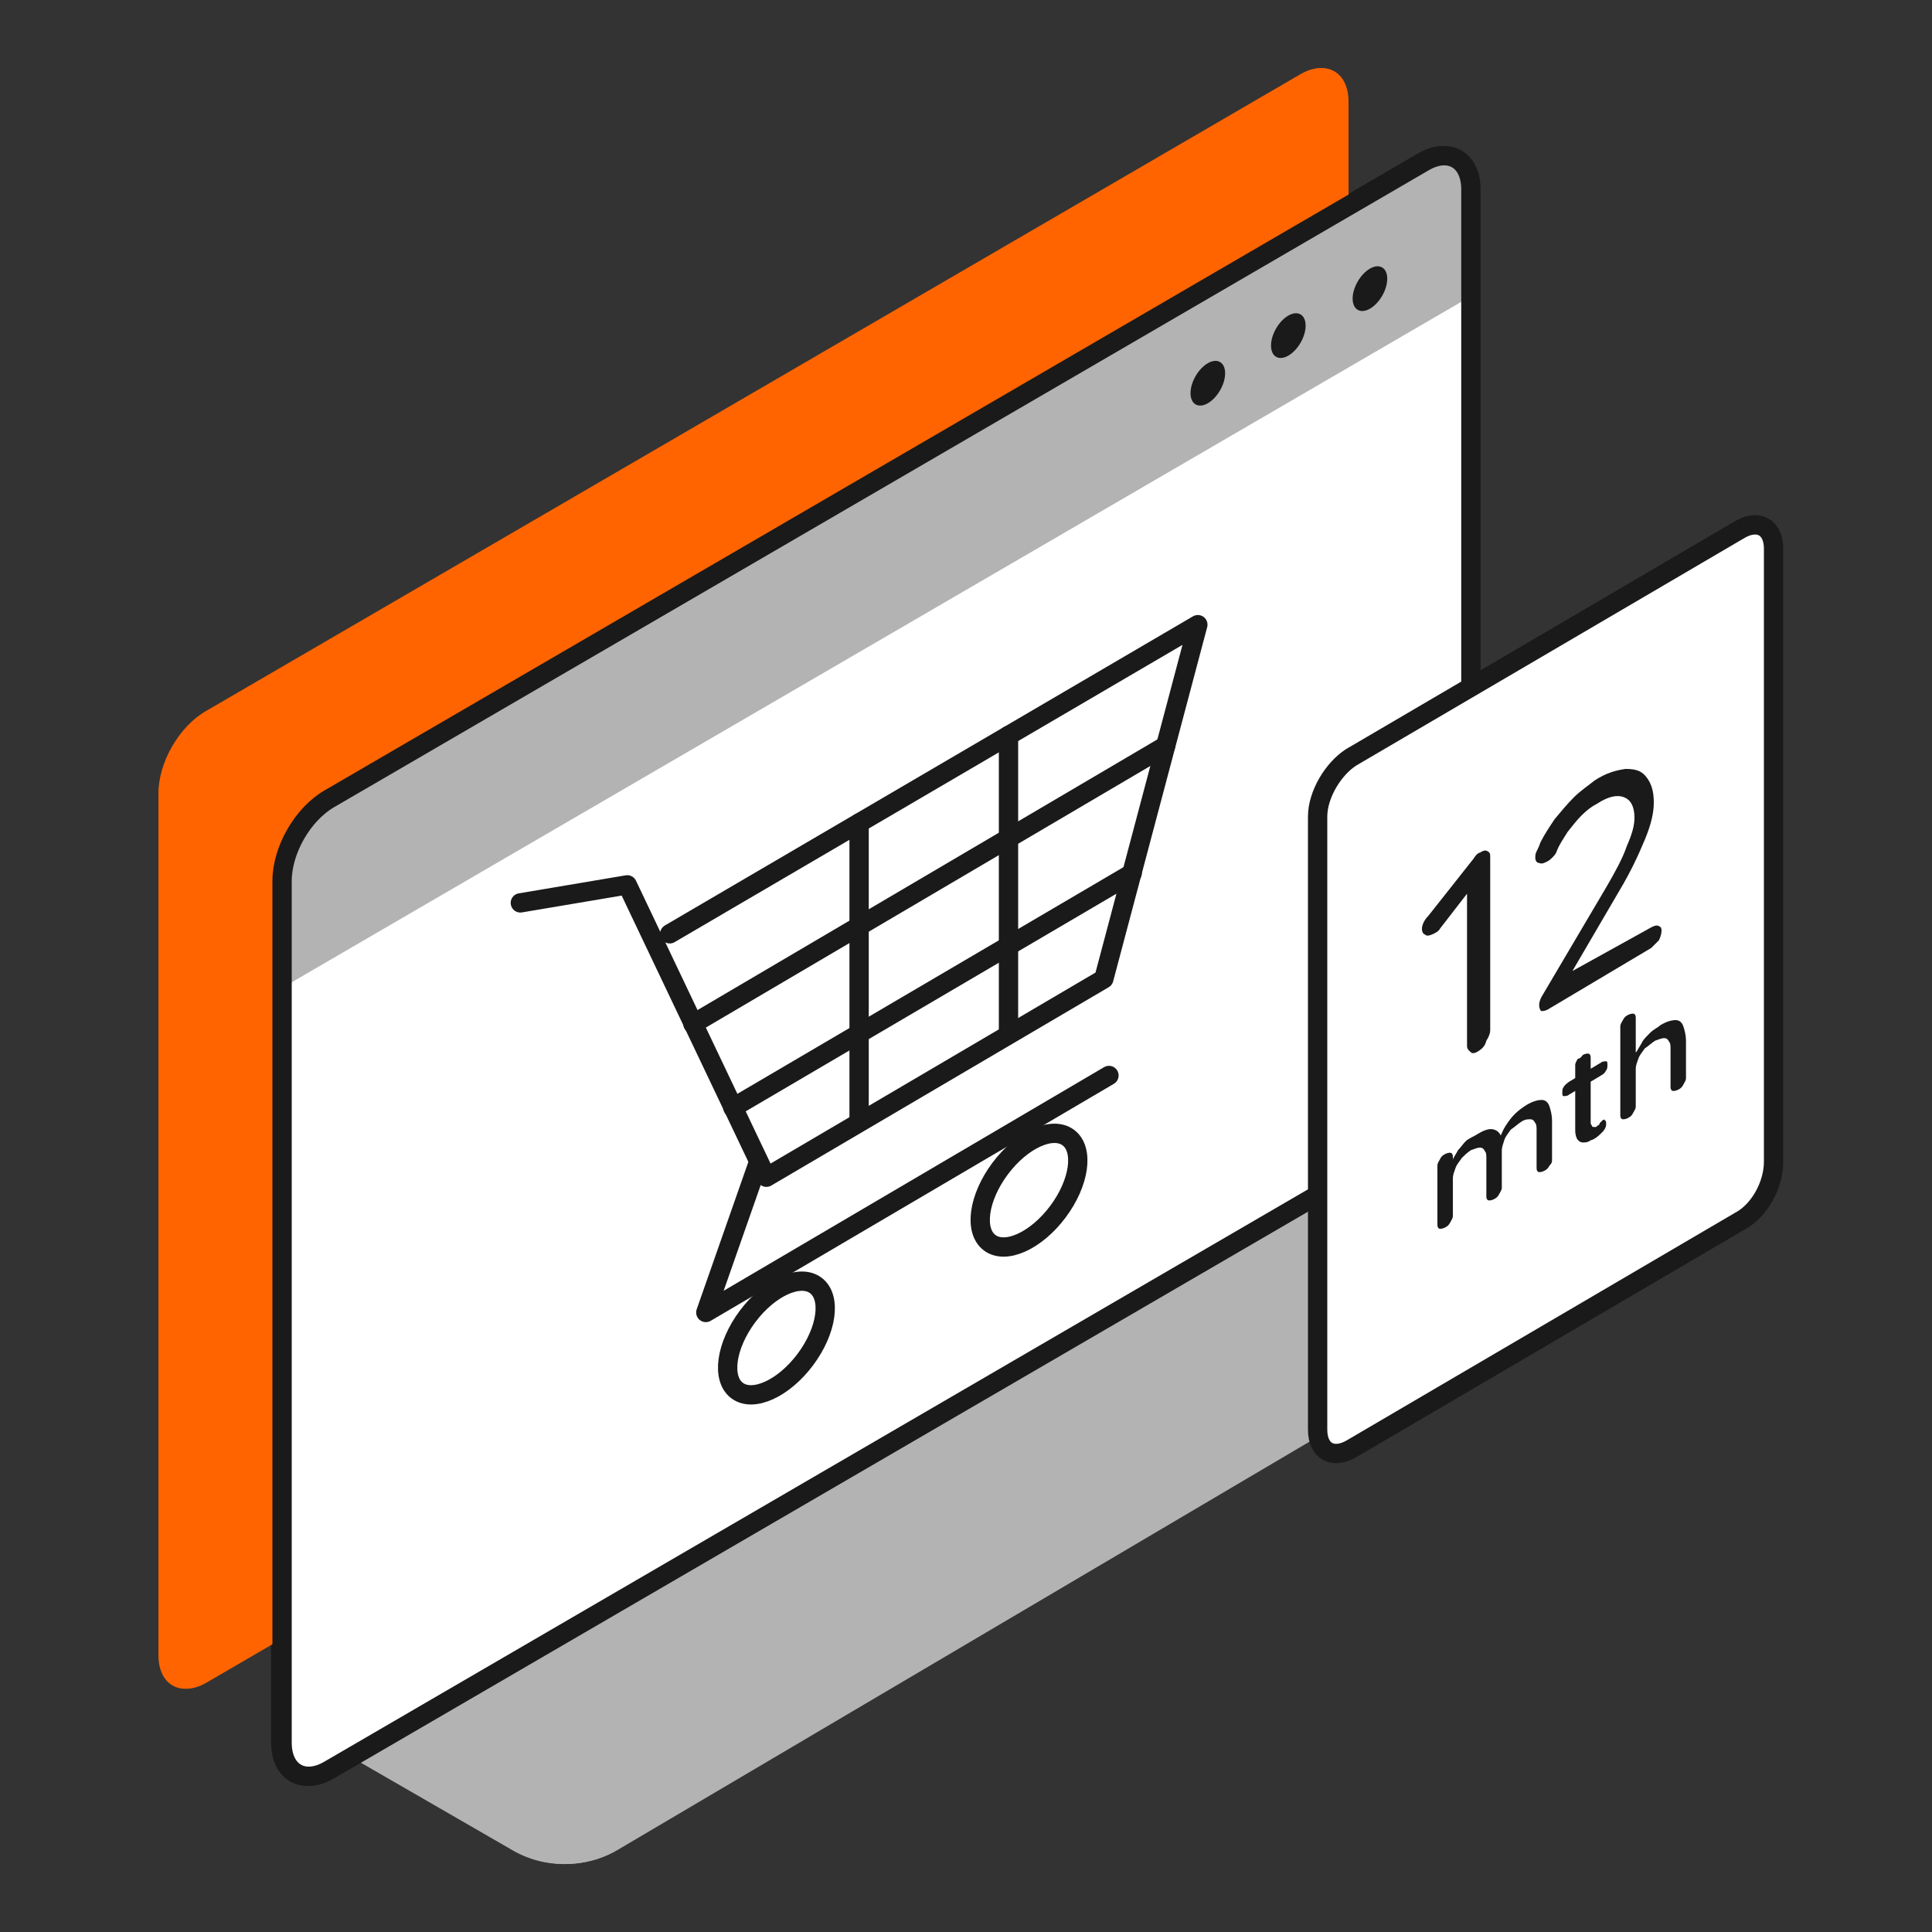 <?xml version="1.0" encoding="utf-8"?>
<!-- Generator: Adobe Illustrator 24.3.0, SVG Export Plug-In . SVG Version: 6.00 Build 0)  -->
<svg version="1.1" id="Layer_1" xmlns="http://www.w3.org/2000/svg" xmlns:xlink="http://www.w3.org/1999/xlink" x="0px" y="0px"
	 viewBox="0 0 150 150" style="enable-background:new 0 0 150 150;" xml:space="preserve">
<rect x="0" y="0" width="150" height="150" fill="#333333" stroke="none"/>
<style type="text/css">
	.st0{fill:#B3B3B3;}
	.st1{fill:#FF6400;}
	.st2{fill:#FFFFFF;stroke:#1A1A1A;stroke-linecap:round;stroke-linejoin:round;stroke-miterlimit:10;}
	.st3{fill-rule:evenodd;clip-rule:evenodd;fill:#1A1A1A;}
	.st4{fill:none;stroke:#1A1A1A;stroke-width:1.5;stroke-linecap:round;stroke-linejoin:round;stroke-miterlimit:10;}
	.st5{fill:#E6E6E6;}
	.st6{fill:#FFFFFF;stroke:#1A1A1A;stroke-width:1.5;stroke-linecap:round;stroke-linejoin:round;stroke-miterlimit:10;}
	.st7{fill:#1A1A1A;}
</style>
<g>
	<g>
		<path class="st0" d="M39.7,143.6L24.8,135c-2-1.2-2-4.1,0-5.3l72.7-42.9c2.5-1.5,5.7-1.5,8.2,0l14.9,8.6c2,1.2,2,4.1,0,5.3
			l-72.7,42.9C45.4,145.1,42.2,145.1,39.7,143.6z"/>
		<path class="st1" d="M100.8,81.2L16,130.6c-2,1.2-3.7,0.2-3.7-2.1V61.6c0-2.4,1.6-5.2,3.7-6.4l84.9-49.4c2-1.2,3.7-0.2,3.7,2.1
			v66.9C104.5,77.1,102.9,80,100.8,81.2z"/>
		<path class="st2" d="M110.4,88l-84.9,49.4c-2,1.2-3.7,0.2-3.7-2.1V68.4c0-2.4,1.6-5.2,3.7-6.4l84.9-49.4c2-1.2,3.7-0.2,3.7,2.1
			v66.9C114.1,84,112.4,86.8,110.4,88z"/>
		<path class="st0" d="M114.1,23v-8.3c0-2.4-1.6-3.3-3.7-2.1L25.5,62c-2,1.2-3.7,4-3.7,6.4v8.3L114.1,23z"/>
		<g>
			<ellipse transform="matrix(0.498 -0.867 0.867 0.498 21.31 96.109)" class="st3" cx="93.6" cy="29.7" rx="1.9" ry="1.1"/>
			<ellipse transform="matrix(0.498 -0.867 0.867 0.498 27.63 99.718)" class="st3" cx="99.9" cy="26" rx="1.9" ry="1.1"/>
			
				<ellipse transform="matrix(0.498 -0.867 0.867 0.498 33.951 103.326)" class="st3" cx="106.2" cy="22.4" rx="1.9" ry="1.1"/>
		</g>
		<path class="st4" d="M110.4,88l-84.9,49.4c-2,1.2-3.7,0.2-3.7-2.1V68.4c0-2.4,1.6-5.2,3.7-6.4l84.9-49.4c2-1.2,3.7-0.2,3.7,2.1
			v66.9C114.1,84,112.4,86.8,110.4,88z"/>
		<path class="st5" d="M63.5,72.8l-29.4,17c-0.5,0.3-1,0.1-1-0.5v-7.2c0-0.4,0.3-0.8,0.7-1l29.4-17c0.5-0.3,1-0.1,1,0.5v7.2
			C64.2,72.1,63.9,72.6,63.5,72.8z"/>
		<path class="st5" d="M99.7,71l-65.5,38.2c-0.5,0.3-1,0.1-1-0.5v-7.2c0-0.4,0.3-0.8,0.7-1l65.5-38.2c0.5-0.3,1-0.1,1,0.5v7.2
			C100.3,70.3,100.1,70.7,99.7,71z"/>
		<path class="st1" d="M56.7,110.8l-22.6,13c-0.5,0.3-1,0.1-1-0.5v-7.2c0-0.4,0.3-0.8,0.7-1l22.6-13c0.5-0.3,1-0.1,1,0.5v7.2
			C57.3,110.1,57.1,110.6,56.7,110.8z"/>
		<line class="st4" x1="33.1" y1="76.8" x2="51" y2="66.3"/>
		<line class="st4" x1="33.1" y1="96.8" x2="41.5" y2="91.9"/>
		<path class="st5" d="M99.3,51L69.9,68c-0.5,0.3-1,0.1-1-0.5v-7.2c0-0.4,0.3-0.8,0.7-1l29.4-17c0.5-0.3,1-0.1,1,0.5V50
			C99.9,50.4,99.7,50.8,99.3,51z"/>
		<line class="st4" x1="68.9" y1="55" x2="81.1" y2="47.9"/>
	</g>
	<path class="st0" d="M39.8,143.6L24.9,135c-2-1.2-2-4.1,0-5.3l72.7-42.9c2.5-1.5,5.7-1.5,8.2,0l14.9,8.6c2,1.2,2,4.1,0,5.3
		L48,143.6C45.5,145.1,42.3,145.1,39.8,143.6z"/>
	<path class="st1" d="M101,81.2l-84.9,49.4c-2,1.2-3.7,0.2-3.7-2.1V61.6c0-2.4,1.6-5.2,3.7-6.4L101,5.8c2-1.2,3.7-0.2,3.7,2.1v66.9
		C104.6,77.1,103,80,101,81.2z"/>
	<path class="st2" d="M110.5,88l-84.9,49.4c-2,1.2-3.7,0.2-3.7-2.1V68.4c0-2.4,1.6-5.2,3.7-6.4l84.9-49.4c2-1.2,3.7-0.2,3.7,2.1
		v66.9C114.2,84,112.5,86.8,110.5,88z"/>
	<path class="st0" d="M114.2,23v-8.3c0-2.4-1.6-3.3-3.7-2.1L25.6,62c-2,1.2-3.7,4-3.7,6.4v8.3L114.2,23z"/>
	<g>
		<ellipse transform="matrix(0.498 -0.867 0.867 0.498 21.363 96.201)" class="st3" cx="93.7" cy="29.7" rx="1.9" ry="1.1"/>
		<ellipse transform="matrix(0.498 -0.867 0.867 0.498 27.683 99.809)" class="st3" cx="100" cy="26" rx="1.9" ry="1.1"/>
		
			<ellipse transform="matrix(0.498 -0.867 0.867 0.498 34.004 103.418)" class="st3" cx="106.3" cy="22.4" rx="1.9" ry="1.1"/>
	</g>
	<path class="st4" d="M110.5,88l-84.9,49.4c-2,1.2-3.7,0.2-3.7-2.1V68.4c0-2.4,1.6-5.2,3.7-6.4l84.9-49.4c2-1.2,3.7-0.2,3.7,2.1
		v66.9C114.2,84,112.5,86.8,110.5,88z"/>
	<g>
		<polyline class="st4" points="52,72.5 93,48.5 85.7,76 59.5,91.4 48.7,68.7 40.4,70.1 		"/>
		<line class="st4" x1="53.8" y1="79.5" x2="90.5" y2="57.9"/>
		<line class="st4" x1="56.9" y1="86" x2="87.9" y2="67.8"/>
		<line class="st4" x1="66.7" y1="87.1" x2="66.7" y2="63.9"/>
		<line class="st4" x1="78.3" y1="80.3" x2="78.3" y2="57.1"/>
		<polyline class="st4" points="58.9,90.2 54.8,101.9 86.1,83.5 		"/>
		
			<ellipse transform="matrix(0.599 -0.8 0.8 0.599 -59.017 89.966)" class="st4" cx="60.4" cy="103.9" rx="5.1" ry="2.8"/>
		<ellipse transform="matrix(0.599 -0.8 0.8 0.599 -41.948 101.057)" class="st4" cx="80" cy="92.4" rx="5.1" ry="2.8"/>
	</g>
	<path class="st6" d="M135.1,94.8l-30.2,17.7c-1.4,0.8-2.6,0.2-2.6-1.5V63.4c0-1.7,1.2-3.7,2.6-4.6l30.2-17.7
		c1.4-0.8,2.6-0.2,2.6,1.5v47.6C137.7,92,136.6,94,135.1,94.8z"/>
	<g>
		<path class="st7" d="M114.8,81.6c-0.3,0.2-0.5,0.2-0.6,0.1s-0.3-0.2-0.3-0.5V68.9l0.3,0.1l-2.4,3.1c-0.1,0.2-0.3,0.3-0.5,0.4
			c-0.2,0.1-0.5,0.2-0.6,0.1c-0.2-0.1-0.3-0.2-0.3-0.5c0-0.3,0.2-0.7,0.5-1l3.4-4.3c0.1-0.1,0.2-0.3,0.3-0.4
			c0.1-0.1,0.2-0.2,0.3-0.2c0.3-0.2,0.5-0.2,0.6-0.1c0.2,0.1,0.2,0.2,0.2,0.5v13.4c0,0.2-0.1,0.5-0.3,0.8
			C115.3,81.2,115.1,81.4,114.8,81.6z"/>
		<path class="st7" d="M128.2,72c0.2-0.1,0.4-0.2,0.6-0.1c0.2,0.1,0.2,0.2,0.2,0.4c0,0.2-0.1,0.5-0.2,0.7c-0.2,0.2-0.4,0.4-0.6,0.6
			l-7.9,4.7c-0.3,0.2-0.5,0.2-0.6,0.2s-0.2-0.2-0.2-0.5c0-0.2,0.1-0.5,0.3-0.8l4.9-8.3c0.7-1.2,1.3-2.3,1.6-3.2
			c0.4-0.9,0.6-1.6,0.6-2.2c0-0.9-0.3-1.4-0.8-1.6c-0.5-0.2-1.2-0.1-2.1,0.5c-0.4,0.2-0.8,0.5-1.2,0.9c-0.4,0.4-0.7,0.8-1.1,1.3
			c-0.3,0.5-0.6,0.9-0.8,1.4c-0.1,0.3-0.2,0.4-0.4,0.6c-0.1,0.1-0.2,0.2-0.4,0.3c-0.2,0.1-0.4,0.2-0.6,0.1c-0.2,0-0.3-0.2-0.3-0.4
			c0-0.2,0-0.3,0.1-0.5c0.1-0.2,0.2-0.4,0.3-0.7c0.3-0.6,0.7-1.2,1.1-1.8c0.5-0.6,1-1.2,1.5-1.7c0.5-0.5,1.1-0.9,1.6-1.3
			c0.9-0.6,1.7-0.8,2.4-0.9c0.7,0,1.2,0.1,1.6,0.6s0.6,1.1,0.6,2c0,0.8-0.2,1.7-0.7,2.9c-0.5,1.2-1.1,2.5-2,4l-3.8,6.5l-0.2-0.1
			L128.2,72z"/>
	</g>
	<g>
		<path class="st7" d="M114.8,88c0.5-0.3,0.9-0.4,1.2-0.3c0.3,0.1,0.5,0.3,0.6,0.7l-0.2,0l0.1-0.2c0.1-0.2,0.2-0.5,0.4-0.8
			c0.2-0.3,0.4-0.6,0.7-0.9s0.6-0.5,0.9-0.7c0.5-0.3,0.9-0.4,1.2-0.4s0.5,0.2,0.6,0.5c0.1,0.3,0.2,0.7,0.2,1.1V90
			c0,0.2,0,0.3-0.2,0.5c-0.1,0.2-0.2,0.3-0.4,0.4c-0.2,0.1-0.3,0.1-0.4,0.1c-0.1,0-0.2-0.1-0.2-0.3v-2.9c0-0.3,0-0.5-0.1-0.6
			c-0.1-0.2-0.2-0.3-0.4-0.3c-0.2,0-0.4,0-0.7,0.2c-0.3,0.2-0.5,0.4-0.8,0.6c-0.2,0.3-0.4,0.5-0.5,0.8c-0.1,0.3-0.2,0.6-0.2,0.8v2.9
			c0,0.2-0.1,0.3-0.2,0.5c-0.1,0.2-0.2,0.3-0.4,0.4s-0.3,0.1-0.4,0.1c-0.1,0-0.2-0.1-0.2-0.3v-2.9c0-0.3,0-0.5-0.1-0.6
			c-0.1-0.2-0.2-0.3-0.4-0.3s-0.4,0.1-0.7,0.2c-0.3,0.2-0.5,0.4-0.7,0.6c-0.2,0.3-0.4,0.5-0.5,0.8c-0.1,0.3-0.2,0.5-0.2,0.8v2.9
			c0,0.2-0.1,0.3-0.2,0.5c-0.1,0.2-0.2,0.3-0.4,0.4c-0.2,0.1-0.3,0.1-0.4,0.1c-0.1,0-0.2-0.1-0.2-0.3v-4.6c0-0.2,0.1-0.3,0.2-0.5
			c0.1-0.2,0.2-0.3,0.4-0.4c0.2-0.1,0.3-0.1,0.4-0.1c0.1,0,0.2,0.1,0.2,0.3v0.6l-0.2,0.2c0.1-0.2,0.1-0.4,0.2-0.6
			c0.1-0.2,0.3-0.5,0.4-0.7c0.2-0.2,0.4-0.5,0.6-0.7S114.5,88.2,114.8,88z"/>
		<path class="st7" d="M121.8,84l2.5-1.5c0.1-0.1,0.3-0.1,0.4-0.1c0.1,0,0.1,0.1,0.1,0.3c0,0.1,0,0.3-0.1,0.4
			c-0.1,0.2-0.2,0.3-0.4,0.4l-2.5,1.5c-0.1,0.1-0.3,0.1-0.4,0.1c-0.1,0-0.1-0.1-0.1-0.3c0-0.1,0-0.3,0.1-0.4
			C121.5,84.2,121.7,84.1,121.8,84z M122.9,81.9c0.2-0.1,0.3-0.1,0.4-0.1c0.1,0,0.2,0.1,0.2,0.3v5c0,0.1,0,0.2,0.1,0.3
			c0,0.1,0.1,0.1,0.2,0.1c0.1,0,0.2,0,0.2-0.1c0.1,0,0.2-0.1,0.2-0.2c0.1-0.1,0.1-0.1,0.2-0.2c0.1-0.1,0.2-0.1,0.2,0
			c0.1,0,0.1,0.1,0.1,0.3c0,0.2-0.1,0.4-0.3,0.6c-0.2,0.2-0.4,0.4-0.6,0.5c-0.1,0.1-0.3,0.1-0.4,0.2c-0.2,0.1-0.3,0.1-0.5,0.1
			s-0.3-0.1-0.4-0.2c-0.1-0.1-0.2-0.4-0.2-0.7v-5.1c0-0.2,0.1-0.3,0.2-0.5C122.7,82.2,122.8,82,122.9,81.9z"/>
		<path class="st7" d="M128.9,79.6c0.5-0.3,0.9-0.4,1.2-0.4c0.3,0,0.5,0.2,0.6,0.5c0.1,0.3,0.2,0.7,0.2,1.1v2.9
			c0,0.2-0.1,0.3-0.2,0.5c-0.1,0.2-0.2,0.3-0.4,0.4c-0.2,0.1-0.3,0.1-0.4,0.1c-0.1,0-0.2-0.1-0.2-0.3v-2.9c0-0.3,0-0.5-0.1-0.6
			c-0.1-0.2-0.2-0.3-0.4-0.3c-0.2,0-0.4,0.1-0.7,0.2c-0.3,0.2-0.5,0.4-0.8,0.6c-0.2,0.3-0.4,0.5-0.5,0.8c-0.1,0.3-0.2,0.5-0.2,0.8
			v2.9c0,0.2-0.1,0.3-0.2,0.5c-0.1,0.2-0.2,0.3-0.4,0.4c-0.2,0.1-0.3,0.1-0.4,0.1c-0.1,0-0.2-0.1-0.2-0.3v-6.9
			c0-0.2,0.1-0.3,0.2-0.5c0.1-0.2,0.2-0.3,0.4-0.4c0.2-0.1,0.3-0.1,0.4-0.1c0.1,0,0.2,0.1,0.2,0.3v3l-0.2,0.2
			c0.1-0.2,0.1-0.4,0.3-0.6c0.1-0.2,0.3-0.5,0.4-0.7s0.4-0.5,0.6-0.7C128.4,79.9,128.7,79.8,128.9,79.6z"/>
	</g>
</g>
</svg>
